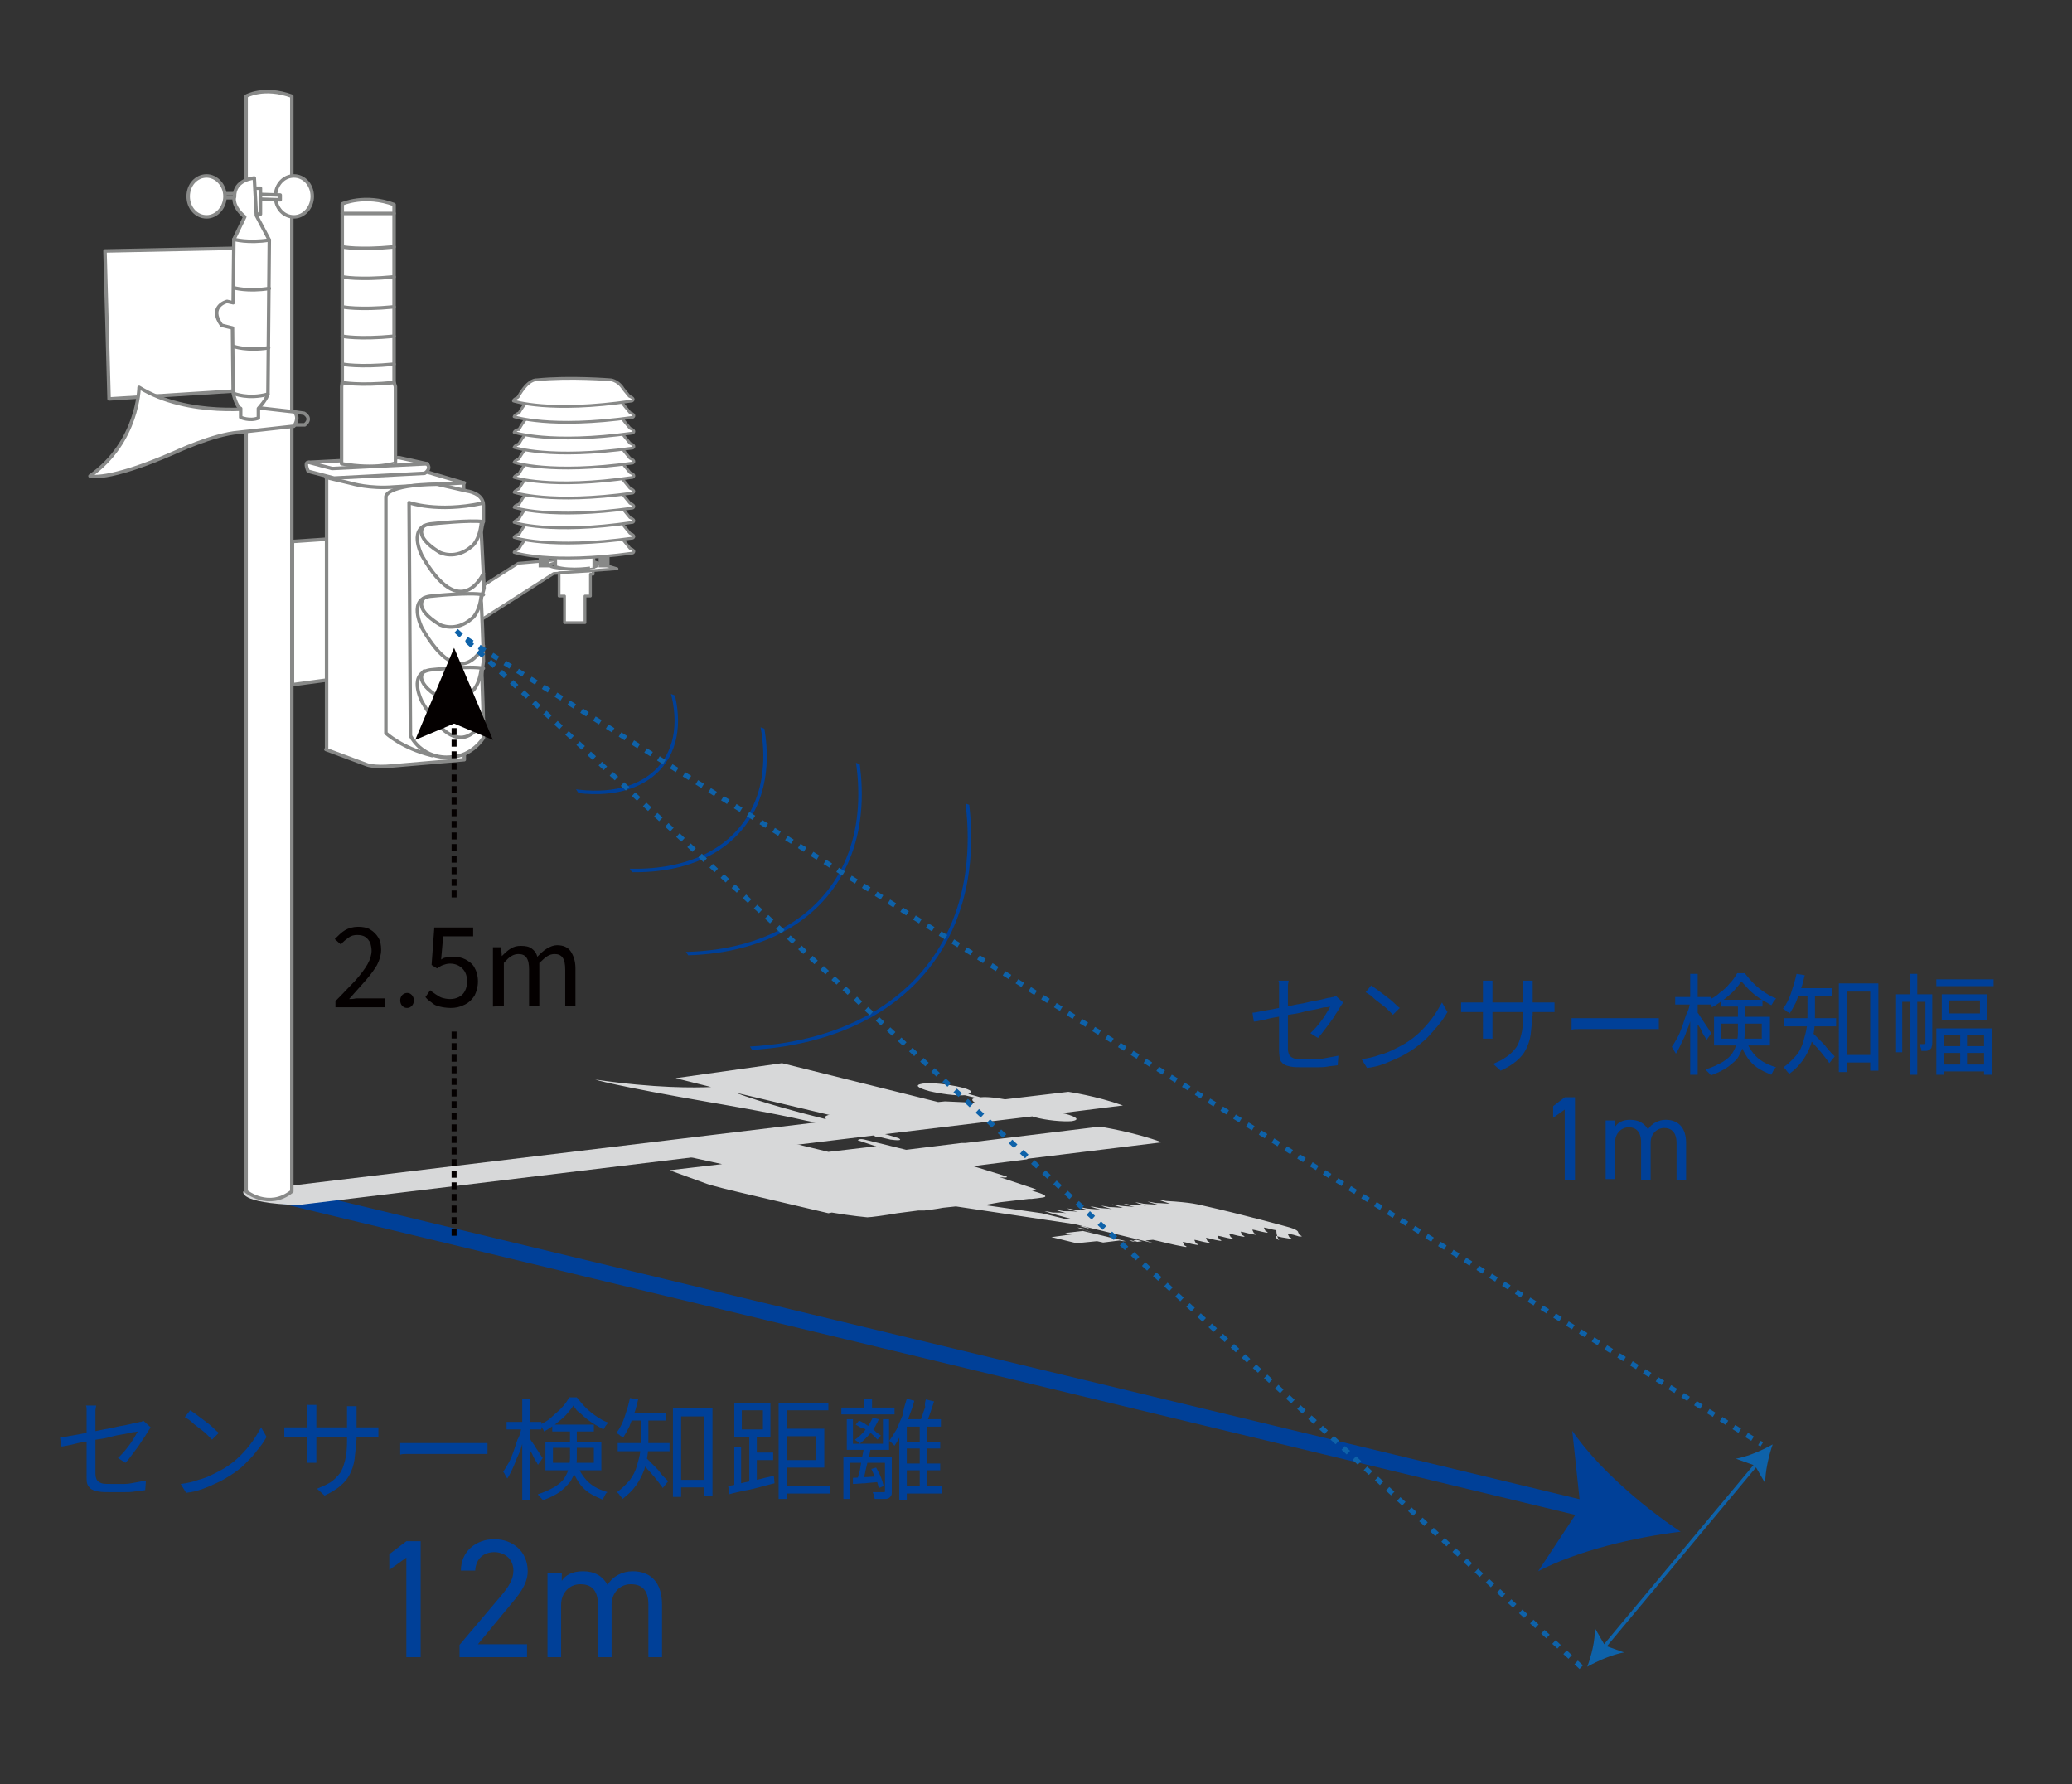 <?xml version="1.0" encoding="utf-8"?>
<!-- Generator: Adobe Illustrator 28.0.0, SVG Export Plug-In . SVG Version: 6.00 Build 0)  -->
<svg version="1.1" id="_レイヤー_2" xmlns="http://www.w3.org/2000/svg" xmlns:xlink="http://www.w3.org/1999/xlink" x="0px"
	 y="0px" viewBox="0 0 303.9 261.6" style="enable-background:new 0 0 303.9 261.6;" xml:space="preserve">
<rect x="0" y="0" width="303.9" height="261.6" fill="#333333" stroke="none"/>
<style type="text/css">
	
		.st0{clip-path:url(#SVGID_00000045584880791047057910000012130998072749556615_);fill:none;stroke:#004098;stroke-width:0.51;stroke-miterlimit:10;}
	.st1{fill:none;stroke:#004098;stroke-width:2.382;stroke-miterlimit:10;}
	.st2{fill:#004098;}
	.st3{clip-path:url(#SVGID_00000025405113586499581300000008751596438479712158_);}
	.st4{clip-path:url(#SVGID_00000165192138040947130900000000324596328906270854_);fill:#D7D8D9;}
	.st5{fill:#FFFFFF;}
	.st6{fill:none;stroke:#888988;stroke-width:0.408;stroke-linecap:round;stroke-linejoin:round;stroke-miterlimit:10;}
	.st7{fill:#888988;}
	.st8{fill:none;stroke:#888988;stroke-width:0.51;stroke-linecap:round;stroke-linejoin:round;stroke-miterlimit:10;}
	.st9{fill:none;stroke:#040000;stroke-width:0.735;stroke-miterlimit:10;stroke-dasharray:1.02,0.681;}
	.st10{fill:#040000;}
	.st11{fill:none;stroke:#0E62A9;stroke-width:0.735;stroke-miterlimit:10;stroke-dasharray:1.02,1.191;}
	.st12{fill:none;stroke:#0E62A9;stroke-width:0.51;stroke-miterlimit:10;}
	.st13{fill:#0E62A9;}
</style>
<g>
	<defs>
		<polygon id="SVGID_1_" points="78.1,106.3 118.4,165.9 157.7,123.8 84.8,96.7 		"/>
	</defs>
	<clipPath id="SVGID_00000089556857076979716850000002951028003488078270_">
		<use xlink:href="#SVGID_1_"  style="overflow:visible;"/>
	</clipPath>
	
		<path style="clip-path:url(#SVGID_00000089556857076979716850000002951028003488078270_);fill:none;stroke:#004098;stroke-width:0.51;stroke-miterlimit:10;" d="
		M98.5,101.1c3,10.4-4,17-15.8,14.6c-11.8-2.3-23.8-12.7-26.8-23.1c-3-10.4,4-17,15.8-14.6C83.5,80.4,95.5,90.7,98.5,101.1z"/>
	
		<path style="clip-path:url(#SVGID_00000089556857076979716850000002951028003488078270_);fill:none;stroke:#004098;stroke-width:0.51;stroke-miterlimit:10;" d="
		M111.1,103.6c4.8,16.6-6.4,27-25.2,23.3c-18.7-3.7-37.9-20.2-42.7-36.8c-4.8-16.6,6.4-27,25.2-23.3C87.2,70.6,106.3,87,111.1,103.6
		z"/>
	
		<path style="clip-path:url(#SVGID_00000089556857076979716850000002951028003488078270_);fill:none;stroke:#004098;stroke-width:0.51;stroke-miterlimit:10;" d="
		M124.6,106.3c6.7,23.1-9,37.7-35.1,32.5c-26.2-5.2-52.8-28.2-59.6-51.3C23.1,64.3,38.8,49.8,65,55
		C91.1,60.2,117.8,83.1,124.6,106.3z"/>
	
		<path style="clip-path:url(#SVGID_00000089556857076979716850000002951028003488078270_);fill:none;stroke:#004098;stroke-width:0.51;stroke-miterlimit:10;" d="
		M140.1,109.3c9,30.7-11.9,50-46.7,43.1c-34.7-6.9-70.2-37.4-79.1-68.1c-9-30.7,11.9-50,46.7-43.1C95.7,48.1,131.1,78.6,140.1,109.3
		z"/>
</g>
<line class="st1" x1="36.1" y1="174" x2="233.5" y2="221.5"/>
<path class="st2" d="M246.5,224.6c-6.7,0.8-15.2,2.8-20.9,5.8l6.2-9.4l-1.2-11.2C234.3,215.2,240.9,220.9,246.5,224.6"/>
<g>
	<g>
		<defs>
			<rect id="SVGID_00000072253524456008759080000006558103198198080389_" x="35.7" y="155.9" width="155.2" height="27.6"/>
		</defs>
		<clipPath id="SVGID_00000037665552385842335280000017221776219402967437_">
			<use xlink:href="#SVGID_00000072253524456008759080000006558103198198080389_"  style="overflow:visible;"/>
		</clipPath>
		<g style="clip-path:url(#SVGID_00000037665552385842335280000017221776219402967437_);">
			<defs>
				<rect id="SVGID_00000095312860173588630380000011229597808448302740_" x="35.7" y="155.9" width="155.2" height="27.6"/>
			</defs>
			<clipPath id="SVGID_00000080916504807794475260000017047047283432745634_">
				<use xlink:href="#SVGID_00000095312860173588630380000011229597808448302740_"  style="overflow:visible;"/>
			</clipPath>
			<path style="clip-path:url(#SVGID_00000080916504807794475260000017047047283432745634_);fill:#D7D8D9;" d="M187.3,181.7
				l-0.2-0.4c0,0,0,0,0-0.1c0.6,0.2,1.2,0.3,1.9,0.4c0,0,0.9,0.2,0.1-0.2l-0.2-0.4c0,0,0,0,0-0.1c0.6,0.1,1,0.2,1.6,0.4
				c0,0,0.9,0.1,0.1-0.2l-0.2-0.4c0,0,0.1-0.3-1.2-0.7c0,0-6.8-1.9-13.1-3.3c0,0-1.3-0.4-5.1-0.6c0,0-0.9-0.2-1.2-0.2
				c0,0,0.6,0.2,1.8,0.6c-0.6,0-1.3-0.1-2.1-0.1c0,0-0.9-0.2-1.2-0.2c0,0,0.6,0.2,1.7,0.5c-0.6-0.1-1.4-0.1-2.3-0.2
				c0,0-0.9-0.2-1.2-0.2c0,0,0.5,0.2,1.6,0.5c-0.6-0.1-1.3-0.1-2.1-0.1c0,0-0.9-0.2-1.2-0.2c0,0,0.5,0.2,1.6,0.5
				c-0.6-0.1-1.3-0.1-2.1-0.2c0,0-0.9-0.2-1.2-0.2c0,0,0.5,0.2,1.6,0.5c-0.6,0-1.2-0.1-2-0.1c0,0-0.9-0.2-1.2-0.2
				c0,0,0.5,0.2,1.6,0.5c-0.6-0.1-1.2-0.1-2-0.2c0,0-0.9-0.2-1.2-0.2c0,0,0.5,0.2,1.6,0.5c-0.6-0.1-1.3-0.1-2.1-0.2
				c0,0-0.9-0.2-1.2-0.2c0,0,0.5,0.2,1.6,0.5c-0.6-0.1-1.3-0.1-2.1-0.1c0,0-0.9-0.2-1.2-0.2c0,0,0.5,0.2,1.6,0.5
				c-0.6-0.1-1.3-0.1-2.1-0.1c0,0-0.9-0.2-1.2-0.2c0,0,0.5,0.2,1.6,0.5c-0.6-0.1-1.3-0.1-2-0.1c0,0-0.9-0.2-1.2-0.2
				c0,0,1.1,0.4,3.8,1.1l-0.5,0.1l-3.7-0.9l-8.4-1.2l2.2-0.4l4.3-0.5c0.2,0,0.4,0,0.4,0l1.6-0.2c1.4-0.2-1.2-0.9-1.2-0.9l-0.5-0.2
				l0.8-0.1l-5.4-1.8c1.5,0.2,1-0.1,1-0.1l-4.2-1.3l-0.7-0.2l7.9-1l0.2-0.1l19.6-2.4c-4-1.5-9.1-2.3-9.1-2.3l-19.7,2.4l-0.6,0
				l-8.1,1l-6.1-1.5c-0.8-0.2-1,0.1-1,0.1l3.3,1.1l-0.8-0.2l-6.8,0.8l-6.2-1.5l-15.8,1.9l6.4,1.4l-7.7,0.9l5.5,2
				c0,0,0.8,0.3,4.6,1.2l13.2,3.1l0.5-0.1c2.9,0.5,5.2,0.7,5.2,0.7c0.5,0,2.7-0.3,4.4-0.6l3.1-0.4c0.5,0,0.9,0,0.9,0
				c0.7-0.1,1.7-0.2,2.7-0.4l1.9-0.2l17.4,2.6l11.6,2.8l-1.2-0.4l1.1-0.1c1.4,0.3,2.8,0.7,4.5,1c0,0,0.9,0.2,0.1-0.2l-0.2-0.4
				c0,0,0,0,0-0.1c0.6,0.1,1.1,0.3,1.8,0.4c0,0,0.9,0.2,0.1-0.2l-0.2-0.4c0,0,0,0,0-0.1c0.6,0.1,1.2,0.3,1.8,0.4
				c0,0,0.9,0.2,0.1-0.2l-0.2-0.4c0,0,0,0,0-0.1c0.6,0.1,1.1,0.3,1.8,0.4c0,0,0.9,0.2,0.1-0.2l-0.2-0.4c0,0,0,0,0-0.1
				c0.6,0.1,1.2,0.3,1.8,0.4c0,0,0.9,0.2,0.1-0.2l-0.2-0.4c0,0,0,0,0-0.1c0.6,0.1,1.1,0.3,1.8,0.4c0,0,0.9,0.2,0.1-0.2l-0.2-0.4
				c0,0,0,0,0-0.1c0.6,0.1,1.1,0.3,1.8,0.4c0,0,0.9,0.2,0.1-0.2l-0.2-0.4c0,0,0,0,0-0.1c0.6,0.1,1.2,0.3,1.8,0.4
				c0,0,0.9,0.2,0.1-0.2l-0.2-0.4c0,0,0,0,0-0.1c0.6,0.1,1.1,0.3,1.8,0.4C187.2,181.9,188.1,182,187.3,181.7 M158.8,179.8
				c0.3,0.1,0.7,0.2,1,0.3l-0.3,0l-1.1-0.3L158.8,179.8z M158.1,180c0.1,0,0.5,0.1,1.2,0.2l-0.4,0.1c0.4,0.1,1,0.3,1.5,0.5
				C158.9,180.3,157.9,180,158.1,180 M165.6,181.9l0.4,0c0.3,0.1,0.5,0.2,0.4,0.2C166.3,182.1,166,182,165.6,181.9 M166.8,182.1
				l-0.6-0.2l0.5-0.1c0.3,0.1,0.5,0.1,0.8,0.2L166.8,182.1z"/>
			<polygon style="clip-path:url(#SVGID_00000080916504807794475260000017047047283432745634_);fill:#D7D8D9;" points="156.2,180.8 
				157.2,181 154.2,181.4 157.9,182.3 160.9,182 161.8,182.2 164.2,181.9 164.7,182 165.1,182 158.8,180.5 			"/>
			<path style="clip-path:url(#SVGID_00000080916504807794475260000017047047283432745634_);fill:#D7D8D9;" d="M128.5,166.7
				c0,0,0.2,0,0.4,0l1.7,0.4c2.2,0.3,1.2-0.2,1.2-0.2l-1.6-0.5l-0.4-0.1l21.6-2.6c0.1,0,0.1,0.1,0.3,0.1c1.8,0.5,4.2,0.7,5.5,0.6
				c1.2-0.2,0.8-0.6-1-1.1c-0.1,0-0.2,0-0.3-0.1l8.8-1.1c-3.9-1.4-8-2-8-2l-9.3,1.1c-1.1-0.2-2.5-0.4-3.6-0.3l-1.8-0.5
				c0.9-0.2,0.5-0.6-1.2-1c-1.8-0.4-4.2-0.7-5.5-0.5c-1.2,0.2-0.8,0.6,1,1.1c1.7,0.4,3.9,0.7,5.2,0.6l1.7,0.4
				c-0.2,0-1.1,0.1-0.2,0.7l-4.4-0.2l-1,0.1l-22.9-5.7l-15.6,2.2l5.2,1.3c-2.4,0.1-8.1,0.2-17-1.1c0,0,2.2,0.8,17.2,3.4
				c0,0,8.9,1.5,13.6,2.6l1.5,0.3l-83.9,10.1c0,0-0.9,1.7,8,2l84.4-10.2L128.5,166.7z M107.8,160.2l13.9,3.3l-0.2,0
				c0,0-1,0.3-0.3,0.6l-0.1,0C117.5,163.2,111.8,161.7,107.8,160.2"/>
		</g>
	</g>
</g>
<g>
	<path class="st5" d="M85.2,81.8l-9.2,0.8l-8,5.1l0.2,4.7l13-8.3l9.3-0.7L85.2,81.8z M84.1,83.4c-1.9,0-3.5-0.2-3.5-0.5
		c0-0.3,1.5-0.5,3.5-0.5c1.9,0,3.5,0.2,3.5,0.5C87.6,83.2,86,83.4,84.1,83.4"/>
	<path class="st6" d="M85.2,81.8l-9.2,0.8l-8,5.1l0.2,4.7l13-8.3l9.3-0.7L85.2,81.8z M84.1,83.4c-1.9,0-3.5-0.2-3.5-0.5
		c0-0.3,1.5-0.5,3.5-0.5c1.9,0,3.5,0.2,3.5,0.5C87.6,83.2,86,83.4,84.1,83.4z"/>
	<path class="st5" d="M81.5,83.1v-1.9h5.6v2C87.1,83.2,83.8,83.8,81.5,83.1"/>
	<path class="st6" d="M81.5,83.1v-1.9h5.6v2C87.1,83.2,83.8,83.8,81.5,83.1z"/>
	<rect x="79" y="81.1" class="st7" width="1.6" height="2.1"/>
	<rect x="87.8" y="81.1" class="st7" width="1.6" height="2.1"/>
	<path class="st5" d="M75.4,81c0,0,5.3,1.8,17.4,0.1c0,0,0.6-0.3-0.4-0.7l-0.9-1.1c0,0-0.6-1.1-1.8-1.3c0,0-6-0.5-10.9,0
		c0,0-1.2-0.2-2.7,2.5C76.1,80.5,75.5,80.7,75.4,81"/>
	<path class="st6" d="M75.4,81c0,0,5.3,1.8,17.4,0.1c0,0,0.6-0.3-0.4-0.7l-0.9-1.1c0,0-0.6-1.1-1.8-1.3c0,0-6-0.5-10.9,0
		c0,0-1.2-0.2-2.7,2.5C76.1,80.5,75.5,80.7,75.4,81z"/>
	<path class="st5" d="M75.4,78.8c0,0,5.3,1.8,17.4,0.1c0,0,0.6-0.3-0.4-0.7l-0.9-1.1c0,0-0.6-1.1-1.8-1.3c0,0-6-0.5-10.9,0
		c0,0-1.2-0.2-2.7,2.6C76.1,78.3,75.5,78.5,75.4,78.8"/>
	<path class="st6" d="M75.4,78.8c0,0,5.3,1.8,17.4,0.1c0,0,0.6-0.3-0.4-0.7l-0.9-1.1c0,0-0.6-1.1-1.8-1.3c0,0-6-0.5-10.9,0
		c0,0-1.2-0.2-2.7,2.6C76.1,78.3,75.5,78.5,75.4,78.8z"/>
	<path class="st5" d="M75.4,76.6c0,0,5.3,1.8,17.4,0c0,0,0.6-0.3-0.4-0.7l-0.9-1.1c0,0-0.6-1.1-1.8-1.3c0,0-6-0.5-10.9,0
		c0,0-1.2-0.2-2.7,2.6C76.1,76.1,75.5,76.3,75.4,76.6"/>
	<path class="st6" d="M75.4,76.6c0,0,5.3,1.8,17.4,0c0,0,0.6-0.3-0.4-0.7l-0.9-1.1c0,0-0.6-1.1-1.8-1.3c0,0-6-0.5-10.9,0
		c0,0-1.2-0.2-2.7,2.6C76.1,76.1,75.5,76.3,75.4,76.6z"/>
	<path class="st5" d="M75.4,74.4c0,0,5.3,1.8,17.4,0.1c0,0,0.6-0.3-0.4-0.7l-0.9-1.1c0,0-0.6-1.1-1.8-1.3c0,0-6-0.5-10.9,0
		c0,0-1.2-0.2-2.7,2.6C76.1,73.9,75.5,74.1,75.4,74.4"/>
	<path class="st6" d="M75.4,74.4c0,0,5.3,1.8,17.4,0.1c0,0,0.6-0.3-0.4-0.7l-0.9-1.1c0,0-0.6-1.1-1.8-1.3c0,0-6-0.5-10.9,0
		c0,0-1.2-0.2-2.7,2.6C76.1,73.9,75.5,74.1,75.4,74.4z"/>
	<path class="st5" d="M75.4,72.2c0,0,5.3,1.8,17.4,0.1c0,0,0.6-0.3-0.4-0.7l-0.9-1.1c0,0-0.6-1.1-1.8-1.3c0,0-6-0.5-10.9,0
		c0,0-1.2-0.2-2.7,2.5C76.1,71.7,75.5,71.9,75.4,72.2"/>
	<path class="st6" d="M75.4,72.2c0,0,5.3,1.8,17.4,0.1c0,0,0.6-0.3-0.4-0.7l-0.9-1.1c0,0-0.6-1.1-1.8-1.3c0,0-6-0.5-10.9,0
		c0,0-1.2-0.2-2.7,2.5C76.1,71.7,75.5,71.9,75.4,72.2z"/>
	<path class="st5" d="M75.4,70c0,0,5.3,1.8,17.4,0c0,0,0.6-0.3-0.4-0.7l-0.9-1.1c0,0-0.6-1.1-1.8-1.3c0,0-6-0.5-10.9,0
		c0,0-1.2-0.2-2.7,2.6C76.1,69.5,75.5,69.7,75.4,70"/>
	<path class="st6" d="M75.4,70c0,0,5.3,1.8,17.4,0c0,0,0.6-0.3-0.4-0.7l-0.9-1.1c0,0-0.6-1.1-1.8-1.3c0,0-6-0.5-10.9,0
		c0,0-1.2-0.2-2.7,2.6C76.1,69.5,75.5,69.7,75.4,70z"/>
	<path class="st5" d="M75.4,67.8c0,0,5.3,1.8,17.4,0.1c0,0,0.6-0.3-0.4-0.7l-0.9-1.1c0,0-0.6-1.2-1.8-1.3c0,0-6-0.5-10.9,0
		c0,0-1.2-0.2-2.7,2.5C76.1,67.3,75.5,67.5,75.4,67.8"/>
	<path class="st6" d="M75.4,67.8c0,0,5.3,1.8,17.4,0.1c0,0,0.6-0.3-0.4-0.7l-0.9-1.1c0,0-0.6-1.2-1.8-1.3c0,0-6-0.5-10.9,0
		c0,0-1.2-0.2-2.7,2.5C76.1,67.3,75.5,67.5,75.4,67.8z"/>
	<path class="st5" d="M75.4,65.6c0,0,5.3,1.8,17.4,0.1c0,0,0.6-0.3-0.4-0.7l-0.9-1.1c0,0-0.6-1.1-1.8-1.3c0,0-6-0.5-10.9,0
		c0,0-1.2-0.2-2.7,2.5C76.1,65.1,75.5,65.3,75.4,65.6"/>
	<path class="st6" d="M75.4,65.6c0,0,5.3,1.8,17.4,0.1c0,0,0.6-0.3-0.4-0.7l-0.9-1.1c0,0-0.6-1.1-1.8-1.3c0,0-6-0.5-10.9,0
		c0,0-1.2-0.2-2.7,2.5C76.1,65.1,75.5,65.3,75.4,65.6z"/>
	<path class="st5" d="M75.4,63.4c0,0,5.3,1.8,17.4,0.1c0,0,0.6-0.3-0.4-0.7l-0.9-1.1c0,0-0.6-1.1-1.8-1.3c0,0-6-0.5-10.9,0
		c0,0-1.2-0.2-2.7,2.6C76.1,62.9,75.5,63.1,75.4,63.4"/>
	<path class="st6" d="M75.4,63.4c0,0,5.3,1.8,17.4,0.1c0,0,0.6-0.3-0.4-0.7l-0.9-1.1c0,0-0.6-1.1-1.8-1.3c0,0-6-0.5-10.9,0
		c0,0-1.2-0.2-2.7,2.6C76.1,62.9,75.5,63.1,75.4,63.4z"/>
	<path class="st5" d="M75.4,61.1c0,0,5.3,1.8,17.4,0.1c0,0,0.6-0.3-0.4-0.7l-0.9-1.1c0,0-0.6-1.1-1.8-1.3c0,0-6-0.5-10.9,0
		c0,0-1.2-0.2-2.7,2.5C76.1,60.5,75.5,60.8,75.4,61.1"/>
	<path class="st6" d="M75.4,61.1c0,0,5.3,1.8,17.4,0.1c0,0,0.6-0.3-0.4-0.7l-0.9-1.1c0,0-0.6-1.1-1.8-1.3c0,0-6-0.5-10.9,0
		c0,0-1.2-0.2-2.7,2.5C76.1,60.5,75.5,60.8,75.4,61.1z"/>
	<path class="st5" d="M75.3,58.8c0,0,5.3,1.8,17.4,0c0,0,0.6-0.3-0.4-0.7l-0.9-1.1c0,0-0.6-1.1-1.8-1.3c0,0-6-0.5-10.9,0
		c0,0-1.2-0.2-2.7,2.5C76,58.3,75.3,58.5,75.3,58.8"/>
	<path class="st6" d="M75.3,58.8c0,0,5.3,1.8,17.4,0c0,0,0.6-0.3-0.4-0.7l-0.9-1.1c0,0-0.6-1.1-1.8-1.3c0,0-6-0.5-10.9,0
		c0,0-1.2-0.2-2.7,2.5C76,58.3,75.3,58.5,75.3,58.8z"/>
	<polygon class="st5" points="82.8,91.3 85.8,91.3 85.8,87.4 86.6,87.4 86.6,84.2 87,84.2 87,83.7 82,84 82,87.4 82.8,87.4 	"/>
	<polygon class="st6" points="82.8,91.3 85.8,91.3 85.8,87.4 86.6,87.4 86.6,84.2 87,84.2 87,83.7 82,84 82,87.4 82.8,87.4 	"/>
	<path class="st5" d="M42.8,14.1v160.6c-3.4,2.7-6.7,0-6.7,0V14.1C36.1,14.1,38.7,12.6,42.8,14.1"/>
	<path class="st8" d="M42.8,14.1v160.6c-3.4,2.7-6.7,0-6.7,0V14.1C36.1,14.1,38.7,12.6,42.8,14.1z"/>
	<polygon class="st5" points="48.8,79 42.9,79.4 42.9,100.4 48.8,99.6 	"/>
	<polygon class="st8" points="48.8,79 42.9,79.4 42.9,100.4 48.8,99.6 	"/>
	<path class="st8" d="M43.2,60.4l1.4,0.2c0,0,1.3,0.7,0.1,1.7H43"/>
	<polygon class="st5" points="15.4,36.8 16,58.5 35,57.3 34.8,36.4 	"/>
	<polygon class="st8" points="15.4,36.8 16,58.5 35,57.3 34.8,36.4 	"/>
	<path class="st5" d="M45.8,28.8c0,1.6-1.2,3-2.7,3c-1.5,0-2.7-1.3-2.7-3c0-1.7,1.2-3,2.7-3C44.6,25.8,45.8,27.1,45.8,28.8"/>
	<path class="st8" d="M45.8,28.8c0,1.6-1.2,3-2.7,3c-1.5,0-2.7-1.3-2.7-3c0-1.7,1.2-3,2.7-3C44.6,25.8,45.8,27.1,45.8,28.8z"/>
	<polygon class="st5" points="41.1,29.3 38,29.2 38,28.5 41.1,28.6 	"/>
	<polygon class="st8" points="41.1,29.3 38,29.2 38,28.5 41.1,28.6 	"/>
	<rect x="32.5" y="28.4" class="st8" width="1.9" height="0.6"/>
	<rect x="36.8" y="27.6" class="st5" width="1.4" height="3.8"/>
	<rect x="36.8" y="27.6" class="st8" width="1.4" height="3.8"/>
	<path class="st5" d="M47.8,109.9l5.9,2.2c0,0,1,0.5,4,0.2l10.4-0.9l-0.1-40.6L61.9,69l-14,1V109.9z"/>
	<path class="st8" d="M47.8,109.9l5.9,2.2c0,0,1,0.5,4,0.2l10.4-0.9l-0.1-40.6L61.9,69l-14,1V109.9z"/>
	<path class="st8" d="M47.8,70l3.8,0.9c0,0,2.6,0.8,6.2,0.5l10.3-0.6"/>
	<path class="st5" d="M45.2,69.1c0,0-0.6-1.3,0-1.3l13.3-0.7l4.1,0.9c0,0,0.8,0.6-0.3,1.4l-13.3,0.7L45.2,69.1z"/>
	<path class="st8" d="M45.2,69.1c0,0-0.6-1.3,0-1.3l13.3-0.7l4.1,0.9c0,0,0.8,0.6-0.3,1.4l-13.3,0.7L45.2,69.1z"/>
	<polyline class="st8" points="62.7,68 48.7,68.7 45.3,67.8 	"/>
	<path class="st5" d="M50.1,68V56.7l0.1-0.7V29.9c0,0,3.3-1.5,7.6,0.1v26.1l0.2,0.6v11.2C58,67.9,55.2,68.9,50.1,68"/>
	<path class="st8" d="M50.1,68V56.7l0.1-0.7V29.9c0,0,3.3-1.5,7.6,0.1v26.1l0.2,0.6v11.2C58,67.9,55.2,68.9,50.1,68z"/>
	<path class="st5" d="M70.7,73.8C64.1,75.2,60,73.7,60,73.7l0.2,34.2c2.1,3.7,5.9,3.1,5.9,3.1c3.2-0.1,4.8-2.8,4.8-2.8
		c0.1-0.8-0.2-8.8-0.2-8.8c-0.1-0.6,0.2-2.4,0.2-2.4c0-2.4-0.3-8.6-0.3-8.6c-0.1-0.5,0.1-1.1,0.1-1.1c0.2-0.6,0.3-1.1,0.3-1.1
		l-0.4-7.9c-0.1-0.4,0.3-2,0.3-2v-2.2c0-1.8-2.4-2.1-2.4-2.1l-4.4-1c-7.5,0.1-7.5,1.8-7.5,1.8v34.7c0,0,2.3,2.2,6.8,3.3"/>
	<path class="st8" d="M70.7,73.8C64.1,75.2,60,73.7,60,73.7l0.2,34.2c2.1,3.7,5.9,3.1,5.9,3.1c3.2-0.1,4.8-2.8,4.8-2.8
		c0.1-0.8-0.2-8.8-0.2-8.8c-0.1-0.6,0.2-2.4,0.2-2.4c0-2.4-0.3-8.6-0.3-8.6c-0.1-0.5,0.1-1.1,0.1-1.1c0.2-0.6,0.3-1.1,0.3-1.1
		l-0.4-7.9c-0.1-0.4,0.3-2,0.3-2v-2.2c0-1.8-2.4-2.1-2.4-2.1l-4.4-1c-7.5,0.1-7.5,1.8-7.5,1.8v34.7c0,0,2.3,2.2,6.8,3.3"/>
	<path class="st8" d="M70.9,84.1c0,0-3.3,7.4-9-2.6c0,0-2.3-4.4,1.5-4.7c0,0,5.6-0.6,7.5-0.3"/>
	<path class="st8" d="M62.2,77.1c0,0-1.8,1.4,2.3,3.9c0,0,2.3,1.2,4.7-0.9c0,0,1.1-0.7,1.4-3.4"/>
	<path class="st8" d="M70.9,94.7c0,0-3.3,7.4-9-2.6c0,0-2.3-4.5,1.5-4.7c0,0,5.6-0.6,7.5-0.2"/>
	<path class="st8" d="M62.2,87.7c0,0-1.8,1.4,2.3,3.9c0,0,2.3,1.2,4.7-0.9c0,0,1.1-0.7,1.4-3.4"/>
	<path class="st8" d="M70.9,105.5c0,0-3.3,7.4-9-2.6c0,0-2.3-4.4,1.5-4.7c0,0,5.6-0.6,7.5-0.2"/>
	<path class="st8" d="M62.2,98.4c0,0-1.8,1.4,2.3,3.9c0,0,2.3,1.2,4.7-0.9c0,0,1.1-0.7,1.4-3.4"/>
	<line class="st8" x1="50.2" y1="31.3" x2="57.8" y2="31.3"/>
	<path class="st8" d="M50.2,56.1c0,0,2.4,0.5,7.6,0"/>
	<path class="st8" d="M50.2,53.4c0,0,2.4,0.5,7.6,0"/>
	<path class="st8" d="M50.2,49.3c0,0,2.4,0.5,7.6,0"/>
	<path class="st8" d="M50.2,45c0,0,2.4,0.5,7.6,0"/>
	<path class="st8" d="M50.2,40.6c0,0,2.4,0.5,7.6,0"/>
	<path class="st8" d="M50.2,36.2c0,0,2.4,0.5,7.6,0"/>
	<path class="st5" d="M20.4,56.8c0,0-0.1,8-7.2,13c0,0,2.4,0.9,12.3-3.4c0,0,5.7-2.7,9.5-3l8.1-0.9c0,0,0.9-1.1,0.1-2.1l-5.3-0.6
		C37.9,59.8,27.7,61.3,20.4,56.8"/>
	<path class="st8" d="M20.4,56.8c0,0-0.1,8-7.2,13c0,0,2.4,0.9,12.3-3.4c0,0,5.7-2.7,9.5-3l8.1-0.9c0,0,0.9-1.1,0.1-2.1l-5.3-0.6
		C37.9,59.8,27.7,61.3,20.4,56.8z"/>
	<path class="st5" d="M35.9,31.8l-1.6,3.3l-0.1,9.3l-0.9-0.2c0,0-2.8,0.7-0.8,3.5l1.6,0.4l0.1,9.5c0,0,0.4,2,1.1,2.3v1.3
		c0,0,1.3,0.6,2.6,0.1v-1.4c0,0,1.4-1.5,1.4-2.3l0.2-22.4l-1.9-3.6l-0.3-5.5c0,0-3,0.2-2.9,2.8C34.3,29,34.1,30.3,35.9,31.8"/>
	<path class="st8" d="M35.9,31.8l-1.6,3.3l-0.1,9.3l-0.9-0.2c0,0-2.8,0.7-0.8,3.5l1.6,0.4l0.1,9.5c0,0,0.4,2,1.1,2.3v1.3
		c0,0,1.3,0.6,2.6,0.1v-1.4c0,0,1.4-1.5,1.4-2.3l0.2-22.4l-1.9-3.6l-0.3-5.5c0,0-3,0.2-2.9,2.8C34.3,29,34.1,30.3,35.9,31.8z"/>
	<path class="st5" d="M33,28.8c0,1.6-1.2,3-2.7,3c-1.5,0-2.7-1.3-2.7-3c0-1.7,1.2-3,2.7-3C31.7,25.8,33,27.1,33,28.8"/>
	<path class="st8" d="M33,28.8c0,1.6-1.2,3-2.7,3c-1.5,0-2.7-1.3-2.7-3c0-1.7,1.2-3,2.7-3C31.7,25.8,33,27.1,33,28.8z"/>
	<path class="st8" d="M34.3,35.1c0,0,2.1,0.6,5.2,0.1"/>
	<path class="st8" d="M34.3,42.2c0,0,2,0.6,5.2,0.1"/>
	<path class="st8" d="M34.3,50.8c0,0,1.9,0.7,5.1,0.2"/>
	<path class="st8" d="M34.3,57.7c0,0,2.1,0.9,5,0.1"/>
</g>
<g>
	<g>
		<path class="st2" d="M22.1,209.3c-0.1,0.1-0.1,0.2-0.2,0.3c-0.1,0.1-0.1,0.2-0.2,0.3c-0.2,0.3-0.4,0.7-0.7,1.1s-0.5,0.8-0.8,1.2
			s-0.6,0.8-0.9,1.2s-0.6,0.8-0.9,1.1l-1.1-0.7c0.4-0.4,0.8-0.8,1.2-1.3s0.7-0.9,1-1.4c0.3-0.5,0.5-0.8,0.7-1.2
			c-0.1,0-0.3,0.1-0.7,0.1c-0.4,0.1-0.8,0.2-1.4,0.3c-0.6,0.1-1.2,0.2-1.9,0.4s-1.4,0.3-2.1,0.4c-0.7,0.1-1.4,0.3-2.1,0.4
			s-1.2,0.3-1.8,0.4c-0.5,0.1-0.9,0.2-1.2,0.2l-0.2-1.3c0.3,0,0.7-0.1,1.2-0.2c0.5-0.1,1.1-0.2,1.7-0.3c0.6-0.1,1.3-0.3,2-0.4
			c0.7-0.1,1.4-0.3,2.1-0.4c0.7-0.1,1.3-0.3,1.9-0.4c0.6-0.1,1.1-0.2,1.5-0.3s0.7-0.2,0.9-0.2c0.2,0,0.3-0.1,0.5-0.1
			c0.2,0,0.3-0.1,0.4-0.2L22.1,209.3z M12.7,216.5c0-0.2,0-0.6,0-1s0-1,0-1.5s0-1.2,0-1.8c0-0.6,0-1.2,0-1.8c0-0.6,0-1.1,0-1.6
			s0-0.9,0-1.2c0-0.2,0-0.3,0-0.5c0-0.2,0-0.3,0-0.5c0-0.2,0-0.3-0.1-0.5h1.5c0,0.2-0.1,0.5-0.1,0.7s0,0.5,0,0.7c0,0.3,0,0.6,0,1.1
			s0,1,0,1.5c0,0.6,0,1.1,0,1.7s0,1.1,0,1.7s0,1,0,1.5s0,0.8,0,1.1c0,0.4,0.1,0.7,0.2,0.9c0.1,0.2,0.4,0.4,0.7,0.5s0.8,0.1,1.5,0.1
			c0.6,0,1.2,0,1.8,0c0.6,0,1.1-0.1,1.6-0.2c0.5-0.1,1.1-0.2,1.6-0.3l-0.1,1.4c-0.5,0.1-1,0.1-1.5,0.2c-0.5,0.1-1.1,0.1-1.7,0.1
			c-0.6,0-1.2,0-1.9,0c-0.7,0-1.3,0-1.8-0.1s-0.8-0.2-1.1-0.4c-0.2-0.2-0.4-0.4-0.5-0.7S12.7,216.9,12.7,216.5z"/>
		<path class="st2" d="M26.5,217.6c0.9-0.1,1.8-0.3,2.6-0.6c0.8-0.2,1.5-0.5,2.1-0.8s1.2-0.6,1.7-0.9c0.8-0.5,1.6-1.1,2.3-1.8
			c0.7-0.7,1.3-1.4,1.8-2.1c0.5-0.7,0.9-1.4,1.3-2.1l0.8,1.4c-0.4,0.7-0.8,1.3-1.4,2c-0.5,0.7-1.1,1.3-1.8,2s-1.4,1.2-2.2,1.7
			c-0.5,0.3-1.1,0.7-1.8,1c-0.6,0.3-1.3,0.6-2.1,0.9c-0.8,0.3-1.6,0.5-2.5,0.6L26.5,217.6z M27.9,206.8c0.3,0.2,0.6,0.4,1,0.7
			c0.4,0.3,0.8,0.6,1.2,0.9s0.8,0.6,1.1,0.9c0.3,0.3,0.6,0.6,0.9,0.8l-1,1c-0.2-0.2-0.5-0.5-0.8-0.8c-0.3-0.3-0.7-0.6-1.1-0.9
			s-0.8-0.6-1.1-0.9s-0.7-0.5-1-0.7L27.9,206.8z"/>
		<path class="st2" d="M41.7,209.3c0.1,0,0.2,0,0.3,0c0.2,0,0.4,0,0.6,0c0.2,0,0.5,0,0.7,0H54c0.4,0,0.7,0,0.9,0c0.3,0,0.4,0,0.6,0
			v1.4c-0.1,0-0.3,0-0.5,0c-0.3,0-0.6,0-0.9,0H43.3c-0.2,0-0.5,0-0.7,0c-0.2,0-0.4,0-0.6,0c-0.2,0-0.3,0-0.3,0V209.3z M46.4,206.1
			c0,0.1,0,0.2,0,0.4c0,0.2,0,0.5,0,0.7v5.9c0,0.2,0,0.4,0,0.6c0,0.2,0,0.4,0,0.5c0,0.2,0,0.3,0,0.3H45c0-0.1,0-0.2,0-0.3
			c0-0.1,0-0.3,0-0.5c0-0.2,0-0.4,0-0.6v-5.9c0-0.2,0-0.4,0-0.6c0-0.2,0-0.4,0-0.6H46.4z M52.2,211.2c0,1.1-0.1,2-0.2,2.8
			c-0.1,0.8-0.4,1.6-0.7,2.2c-0.3,0.6-0.8,1.2-1.4,1.7c-0.6,0.5-1.4,1-2.3,1.4l-1.1-1c0.7-0.3,1.4-0.6,1.9-0.9
			c0.5-0.3,1-0.8,1.4-1.3c0.4-0.5,0.6-1.2,0.8-1.9c0.2-0.8,0.3-1.7,0.3-2.8v-3.9c0-0.3,0-0.6,0-0.8s0-0.4,0-0.5h1.4
			c0,0.1,0,0.2,0,0.5s0,0.5,0,0.8V211.2z"/>
		<path class="st2" d="M58.7,211.6c0.2,0,0.4,0,0.6,0c0.2,0,0.5,0,0.8,0c0.3,0,0.6,0,0.9,0c0.2,0,0.4,0,0.8,0s0.8,0,1.3,0
			c0.5,0,1,0,1.5,0c0.5,0,1.1,0,1.6,0c0.5,0,1.1,0,1.5,0s0.9,0,1.3,0s0.6,0,0.8,0c0.4,0,0.8,0,1,0s0.5,0,0.7,0v1.6
			c-0.2,0-0.4,0-0.7,0c-0.3,0-0.7,0-1,0c-0.2,0-0.4,0-0.8,0s-0.8,0-1.3,0c-0.5,0-1,0-1.5,0c-0.5,0-1.1,0-1.6,0c-0.5,0-1.1,0-1.5,0
			c-0.5,0-0.9,0-1.3,0c-0.4,0-0.6,0-0.8,0c-0.4,0-0.9,0-1.3,0c-0.4,0-0.7,0-1,0.1V211.6z"/>
		<path class="st2" d="M76.5,209.2l0.7,0.2c-0.1,0.6-0.3,1.3-0.5,2c-0.2,0.7-0.4,1.4-0.7,2s-0.5,1.3-0.8,1.9
			c-0.3,0.6-0.5,1.1-0.8,1.5c-0.1-0.2-0.2-0.3-0.3-0.5c-0.1-0.2-0.2-0.4-0.3-0.5c0.3-0.4,0.5-0.8,0.8-1.3c0.3-0.5,0.5-1.1,0.7-1.6
			c0.2-0.6,0.4-1.2,0.6-1.8C76.3,210.4,76.4,209.8,76.5,209.2z M74.3,208.5h5.1v1.1h-5.1V208.5z M76.6,205.1h1.1v14.8h-1.1V205.1z
			 M77.6,210.8c0.1,0.1,0.2,0.3,0.4,0.6s0.4,0.5,0.6,0.9c0.2,0.3,0.4,0.6,0.6,0.9c0.2,0.3,0.3,0.5,0.4,0.6l-0.7,1
			c-0.1-0.2-0.2-0.4-0.4-0.7c-0.2-0.3-0.3-0.6-0.5-1c-0.2-0.3-0.4-0.6-0.6-0.9c-0.2-0.3-0.3-0.5-0.4-0.7L77.6,210.8z M83.5,209.5
			h1.1v4.3c0,0.6-0.1,1.1-0.2,1.7c-0.1,0.6-0.4,1.1-0.7,1.7c-0.4,0.5-0.9,1-1.5,1.5c-0.7,0.5-1.5,0.9-2.6,1.3c0-0.1-0.1-0.2-0.2-0.3
			c-0.1-0.1-0.2-0.2-0.3-0.3c-0.1-0.1-0.2-0.2-0.2-0.3c1-0.3,1.8-0.7,2.5-1.1c0.6-0.4,1.1-0.8,1.4-1.3c0.3-0.5,0.5-0.9,0.6-1.4
			c0.1-0.5,0.2-1,0.2-1.5V209.5z M84.1,206.1c-0.3,0.5-0.7,0.9-1.1,1.4c-0.5,0.5-1,0.9-1.5,1.3c-0.6,0.4-1.1,0.8-1.7,1.1
			c-0.1-0.2-0.1-0.3-0.3-0.5c-0.1-0.2-0.2-0.4-0.3-0.5c0.6-0.3,1.2-0.6,1.7-1.1s1.1-0.9,1.5-1.4c0.5-0.5,0.8-1,1.1-1.5h1.1
			c0.4,0.5,0.8,1,1.3,1.5c0.5,0.5,1,0.9,1.6,1.3c0.6,0.4,1.1,0.7,1.7,0.9c-0.1,0.1-0.2,0.3-0.4,0.5c-0.1,0.2-0.2,0.4-0.3,0.5
			c-0.5-0.3-1.1-0.6-1.7-1c-0.6-0.4-1.1-0.8-1.6-1.3C84.8,207.1,84.4,206.6,84.1,206.1z M80,211.4h8.2v4.2H80V211.4z M81,208.9h6.1
			v1H81V208.9z M81.1,212.3v2.2h6v-2.2H81.1z M84.7,214.9c0.3,0.8,0.7,1.4,1.1,1.9c0.4,0.5,0.9,0.9,1.4,1.2c0.5,0.3,1.2,0.6,1.9,0.8
			c-0.2,0.1-0.3,0.3-0.4,0.5s-0.2,0.4-0.3,0.6c-0.7-0.3-1.4-0.6-2-1c-0.6-0.4-1.1-0.9-1.5-1.5c-0.4-0.6-0.8-1.4-1.2-2.3L84.7,214.9z
			"/>
		<path class="st2" d="M92.4,205l1.2,0.2c-0.2,0.7-0.3,1.4-0.6,2.1c-0.2,0.7-0.5,1.3-0.7,1.9c-0.3,0.6-0.6,1.1-0.9,1.6
			c-0.1-0.1-0.2-0.2-0.3-0.2s-0.2-0.2-0.4-0.3s-0.2-0.2-0.3-0.2c0.5-0.6,0.9-1.4,1.2-2.3S92.2,206,92.4,205z M93.9,207.8h1.2v3.2
			c0,0.7,0,1.4-0.1,2.2c-0.1,0.8-0.3,1.6-0.5,2.3c-0.3,0.8-0.7,1.6-1.2,2.3c-0.5,0.7-1.2,1.4-2,2c0-0.1-0.1-0.2-0.2-0.3
			c-0.1-0.1-0.2-0.2-0.3-0.4c-0.1-0.1-0.2-0.2-0.3-0.3c0.8-0.6,1.4-1.2,1.9-1.8c0.5-0.7,0.8-1.3,1-2c0.2-0.7,0.4-1.4,0.5-2.1
			c0.1-0.7,0.1-1.4,0.1-2V207.8z M90.6,211.6h7.6v1.2h-7.6V211.6z M92.3,207.2h5.4v1.1h-5.4V207.2z M94.7,213.7
			c0.1,0.1,0.3,0.3,0.5,0.5c0.2,0.2,0.5,0.5,0.8,0.8c0.3,0.3,0.6,0.6,0.8,0.9s0.5,0.6,0.7,0.8c0.2,0.2,0.4,0.4,0.5,0.5l-0.8,1
			c-0.1-0.2-0.3-0.4-0.5-0.7c-0.2-0.3-0.5-0.6-0.7-0.9c-0.3-0.3-0.5-0.6-0.8-0.9c-0.3-0.3-0.5-0.6-0.7-0.8c-0.2-0.3-0.4-0.5-0.6-0.6
			L94.7,213.7z M98.7,206.5h5.8v12.8h-1.2v-11.6h-3.4v11.8h-1.2V206.5z M99.2,217h4.8v1.1h-4.8V217z"/>
		<path class="st2" d="M106.8,217.9c0.6-0.1,1.2-0.2,1.9-0.4s1.5-0.3,2.3-0.5s1.6-0.4,2.5-0.6l0.1,1.1c-0.8,0.2-1.6,0.4-2.3,0.6
			c-0.8,0.2-1.5,0.4-2.3,0.5c-0.7,0.2-1.4,0.3-2,0.5L106.8,217.9z M107.7,205.7h5.3v5h-5.3V205.7z M107.7,212.2h1v5.8h-1V212.2z
			 M108.8,206.8v2.8h3.1v-2.8H108.8z M109.9,210.2h1.1v7.4h-1.1V210.2z M110.5,213h2.9v1.1h-2.9V213z M114.2,205.7h7.3v1.1h-6.1v13
			h-1.2V205.7z M114.7,217.9h7v1.1h-7V217.9z M114.8,209.5h6.1v5.7h-6.1v-1.1h4.9v-3.5h-4.9V209.5z"/>
		<path class="st2" d="M123.4,206.4h7.8v1h-7.8V206.4z M123.7,213.6h6.5v0.9h-5.5v5.3h-1V213.6z M124.2,208.1h0.9v3.6h4.4v-3.6h0.9
			v4.5h-6.2V208.1z M125.1,216.7c0.5,0,1.1-0.1,1.7-0.1c0.7,0,1.3-0.1,2.1-0.1v0.8c-0.7,0.1-1.3,0.1-2,0.2c-0.6,0-1.2,0.1-1.8,0.1
			L125.1,216.7z M128,207.9l0.9,0.2c-0.3,0.7-0.7,1.4-1.2,2s-1,1.1-1.6,1.6c-0.1-0.1-0.2-0.2-0.3-0.3c-0.2-0.1-0.3-0.2-0.4-0.3
			c0.6-0.4,1.1-0.9,1.5-1.4S127.7,208.5,128,207.9z M125.5,208.9l0.5-0.6c0.4,0.2,0.8,0.4,1.2,0.7c0.4,0.3,0.8,0.5,1.1,0.8
			s0.6,0.5,0.9,0.7l-0.5,0.6c-0.2-0.2-0.5-0.5-0.8-0.8s-0.7-0.5-1.1-0.8C126.2,209.4,125.9,209.1,125.5,208.9z M126.7,212.2l1,0.2
			c-0.1,0.5-0.2,1.1-0.4,1.7c-0.1,0.6-0.3,1.2-0.4,1.8c-0.1,0.6-0.3,1-0.4,1.5l-0.8-0.2c0.1-0.4,0.2-0.9,0.4-1.5
			c0.1-0.6,0.2-1.2,0.3-1.8S126.7,212.6,126.7,212.2z M126.7,205.1h1.2v1.9h-1.2V205.1z M127.8,215.4l0.7-0.2
			c0.2,0.4,0.5,0.9,0.7,1.4c0.2,0.5,0.3,0.9,0.4,1.3l-0.7,0.3c-0.1-0.4-0.2-0.8-0.4-1.3C128.2,216.3,128,215.9,127.8,215.4z
			 M129.8,213.6h1v5.1c0,0.3,0,0.5-0.1,0.6c-0.1,0.2-0.2,0.3-0.4,0.4c-0.2,0.1-0.4,0.1-0.8,0.1s-0.7,0-1.2,0c0-0.1-0.1-0.3-0.1-0.5
			c-0.1-0.2-0.1-0.3-0.2-0.5c0.4,0,0.7,0,1,0c0.3,0,0.5,0,0.6,0c0.1,0,0.2,0,0.2-0.1s0-0.1,0-0.2V213.6z M133,205.1l1.1,0.3
			c-0.2,0.8-0.5,1.6-0.8,2.4c-0.3,0.8-0.6,1.6-1,2.3c-0.4,0.7-0.7,1.3-1.1,1.9c-0.1-0.1-0.1-0.1-0.2-0.2s-0.2-0.2-0.3-0.3
			c-0.1-0.1-0.2-0.2-0.3-0.2c0.4-0.5,0.7-1.1,1.1-1.7c0.3-0.7,0.6-1.4,0.9-2.1C132.5,206.6,132.8,205.8,133,205.1z M133,208.1h5v1.1
			h-5v10.7h-1.1v-10.7l0.9-1H133z M132.4,211.4h5.5v1h-5.5V211.4z M132.4,214.6h5.5v1h-5.5V214.6z M132.4,217.9h5.8v1.1h-5.8V217.9z
			 M135.8,205.2l1.2,0.3c-0.2,0.6-0.4,1.2-0.6,1.8c-0.2,0.6-0.4,1.1-0.6,1.5l-0.9-0.3c0.1-0.3,0.3-0.6,0.4-1
			c0.1-0.4,0.3-0.8,0.4-1.2C135.6,205.9,135.7,205.5,135.8,205.2z M134.9,208.6h1v9.9h-1V208.6z"/>
	</g>
	<g>
		<path class="st2" d="M61.7,243h-2.1v-14.6l-2.5,1.8v-2.3l2.5-1.9h2.1V243z"/>
		<path class="st2" d="M77.4,243h-10v-1.8l6-7.1c1.2-1.4,1.9-2.5,1.9-3.8c0-1.8-1.4-2.7-2.8-2.7c-1.5,0-2.7,0.9-2.8,2.7h-2.1
			c0-2.8,2.2-4.6,4.9-4.6c2.7,0,4.9,1.8,4.9,4.7c0,2-1.5,3.7-2.6,5l-4.7,5.7h7.2V243z"/>
		<path class="st2" d="M80.4,230.6h2v1.2c0.5-0.8,1.5-1.4,3.1-1.4c1.7,0,2.9,0.7,3.6,2c0.8-1.3,2.2-2,3.7-2c2.6,0,4.3,1.6,4.3,4.9
			v7.7h-2v-7.7c0-2.3-1.1-3-2.6-3c-1.6,0-2.8,1.3-2.8,3v7.7h-2v-7.7c0-2.3-1.1-3-2.6-3c-1.6,0-2.8,1.3-2.8,3v7.7h-2V230.6z"/>
	</g>
</g>
<line class="st9" x1="66.6" y1="131.6" x2="66.6" y2="104.2"/>
<polygon class="st10" points="72.3,108.5 66.6,106.1 60.9,108.5 66.6,95 "/>
<line class="st9" x1="66.6" y1="181.2" x2="66.6" y2="150.7"/>
<g>
	<g>
		<path class="st2" d="M197,147c-0.1,0.1-0.1,0.2-0.2,0.3c-0.1,0.1-0.1,0.2-0.2,0.3c-0.2,0.3-0.4,0.7-0.7,1.1
			c-0.2,0.4-0.5,0.8-0.8,1.2c-0.3,0.4-0.6,0.8-0.9,1.2s-0.6,0.8-0.9,1.1l-1.1-0.7c0.4-0.4,0.8-0.8,1.2-1.3c0.4-0.5,0.7-0.9,1-1.4
			c0.3-0.5,0.5-0.8,0.7-1.2c-0.1,0-0.3,0.1-0.7,0.1s-0.8,0.2-1.4,0.3c-0.6,0.1-1.2,0.2-1.9,0.4s-1.4,0.3-2.1,0.4
			c-0.7,0.1-1.4,0.3-2.1,0.4c-0.7,0.1-1.2,0.3-1.8,0.4c-0.5,0.1-0.9,0.2-1.2,0.2l-0.2-1.3c0.3,0,0.7-0.1,1.2-0.2
			c0.5-0.1,1.1-0.2,1.7-0.3s1.3-0.3,2-0.4c0.7-0.1,1.4-0.3,2.1-0.4c0.7-0.1,1.3-0.3,1.9-0.4c0.6-0.1,1.1-0.2,1.5-0.3
			c0.4-0.1,0.7-0.2,0.9-0.2c0.2,0,0.3-0.1,0.5-0.1c0.2,0,0.3-0.1,0.4-0.2L197,147z M187.6,154.2c0-0.2,0-0.6,0-1s0-1,0-1.5
			c0-0.6,0-1.2,0-1.8s0-1.2,0-1.8c0-0.6,0-1.1,0-1.6s0-0.9,0-1.2c0-0.2,0-0.3,0-0.5s0-0.3,0-0.5s0-0.3-0.1-0.5h1.5
			c0,0.2-0.1,0.5-0.1,0.7c0,0.3,0,0.5,0,0.7c0,0.3,0,0.6,0,1.1c0,0.5,0,1,0,1.5s0,1.1,0,1.7c0,0.6,0,1.1,0,1.7s0,1,0,1.5
			c0,0.4,0,0.8,0,1.1c0,0.4,0.1,0.7,0.2,0.9s0.4,0.4,0.7,0.5c0.3,0.1,0.8,0.1,1.5,0.1c0.6,0,1.2,0,1.8,0c0.6,0,1.1-0.1,1.6-0.2
			c0.5-0.1,1.1-0.2,1.6-0.3l-0.1,1.4c-0.5,0.1-1,0.1-1.5,0.2c-0.5,0.1-1.1,0.1-1.7,0.1c-0.6,0-1.2,0-1.9,0c-0.7,0-1.3,0-1.8-0.1
			s-0.8-0.2-1.1-0.4c-0.2-0.2-0.4-0.4-0.5-0.7C187.7,155,187.6,154.6,187.6,154.2z"/>
		<path class="st2" d="M199.7,155.3c0.9-0.1,1.8-0.3,2.6-0.6c0.8-0.2,1.5-0.5,2.1-0.8c0.6-0.3,1.2-0.6,1.7-0.9
			c0.8-0.5,1.6-1.1,2.3-1.8c0.7-0.7,1.3-1.4,1.8-2.1c0.5-0.7,0.9-1.4,1.3-2.1l0.8,1.4c-0.4,0.7-0.8,1.3-1.4,2s-1.1,1.3-1.8,2
			c-0.7,0.6-1.4,1.2-2.2,1.7c-0.5,0.3-1.1,0.7-1.8,1s-1.3,0.6-2.1,0.9c-0.8,0.3-1.6,0.5-2.5,0.6L199.7,155.3z M201.1,144.5
			c0.3,0.2,0.6,0.4,1,0.7s0.8,0.6,1.2,0.9c0.4,0.3,0.8,0.6,1.1,0.9c0.3,0.3,0.6,0.6,0.9,0.8l-1,1c-0.2-0.2-0.5-0.5-0.8-0.8
			c-0.3-0.3-0.7-0.6-1.1-0.9c-0.4-0.3-0.8-0.6-1.1-0.9s-0.7-0.5-1-0.7L201.1,144.5z"/>
		<path class="st2" d="M214.2,147c0.1,0,0.2,0,0.3,0c0.2,0,0.4,0,0.6,0c0.2,0,0.5,0,0.7,0h10.7c0.4,0,0.7,0,0.9,0c0.3,0,0.4,0,0.6,0
			v1.4c-0.1,0-0.3,0-0.5,0s-0.6,0-0.9,0h-10.7c-0.2,0-0.5,0-0.7,0c-0.2,0-0.4,0-0.6,0c-0.2,0-0.3,0-0.3,0V147z M218.9,143.9
			c0,0.1,0,0.2,0,0.4s0,0.5,0,0.7v5.9c0,0.2,0,0.4,0,0.6s0,0.4,0,0.5c0,0.2,0,0.3,0,0.3h-1.4c0-0.1,0-0.2,0-0.3c0-0.1,0-0.3,0-0.5
			c0-0.2,0-0.4,0-0.6V145c0-0.2,0-0.4,0-0.6c0-0.2,0-0.4,0-0.6H218.9z M224.7,148.9c0,1.1-0.1,2-0.2,2.8c-0.1,0.8-0.4,1.6-0.7,2.2
			c-0.3,0.6-0.8,1.2-1.4,1.7c-0.6,0.5-1.4,1-2.3,1.4l-1.1-1c0.7-0.3,1.4-0.6,1.9-1c0.5-0.3,1-0.8,1.4-1.3s0.6-1.2,0.8-1.9
			s0.3-1.7,0.3-2.8v-3.9c0-0.3,0-0.6,0-0.8c0-0.2,0-0.4,0-0.5h1.4c0,0.1,0,0.2,0,0.5c0,0.2,0,0.5,0,0.8V148.9z"/>
		<path class="st2" d="M230.5,149.3c0.2,0,0.4,0,0.6,0c0.2,0,0.5,0,0.8,0c0.3,0,0.6,0,0.9,0c0.2,0,0.4,0,0.8,0s0.8,0,1.3,0
			s1,0,1.5,0c0.5,0,1.1,0,1.6,0c0.5,0,1.1,0,1.5,0s0.9,0,1.3,0s0.6,0,0.8,0c0.4,0,0.8,0,1,0c0.3,0,0.5,0,0.7,0v1.6
			c-0.2,0-0.4,0-0.7,0c-0.3,0-0.7,0-1,0c-0.2,0-0.4,0-0.8,0s-0.8,0-1.3,0s-1,0-1.5,0c-0.5,0-1.1,0-1.6,0c-0.5,0-1.1,0-1.5,0
			s-0.9,0-1.3,0s-0.6,0-0.8,0c-0.4,0-0.9,0-1.3,0c-0.4,0-0.7,0-1,0.1V149.3z"/>
		<path class="st2" d="M247.9,146.9l0.7,0.2c-0.1,0.6-0.3,1.3-0.5,2c-0.2,0.7-0.4,1.4-0.7,2c-0.2,0.7-0.5,1.3-0.8,1.9
			c-0.3,0.6-0.5,1.1-0.8,1.5c-0.1-0.2-0.2-0.3-0.3-0.5c-0.1-0.2-0.2-0.4-0.3-0.5c0.3-0.4,0.5-0.8,0.8-1.3c0.3-0.5,0.5-1.1,0.7-1.6
			c0.2-0.6,0.4-1.2,0.6-1.8C247.7,148.1,247.8,147.5,247.9,146.9z M245.7,146.2h5.2v1.1h-5.2V146.2z M247.9,142.8h1.1v14.8h-1.1
			V142.8z M249,148.5c0.1,0.1,0.2,0.3,0.4,0.6c0.2,0.3,0.4,0.6,0.6,0.9c0.2,0.3,0.4,0.6,0.6,0.9s0.3,0.5,0.4,0.6l-0.7,1
			c-0.1-0.2-0.2-0.4-0.4-0.7s-0.3-0.6-0.5-1c-0.2-0.3-0.4-0.6-0.6-0.9s-0.3-0.5-0.4-0.7L249,148.5z M254.8,147.2h1.1v4.3
			c0,0.6-0.1,1.1-0.2,1.7c-0.1,0.6-0.4,1.1-0.7,1.7s-0.9,1-1.5,1.5c-0.7,0.5-1.5,0.9-2.6,1.3c0-0.1-0.1-0.2-0.2-0.3
			c-0.1-0.1-0.2-0.2-0.3-0.3c-0.1-0.1-0.2-0.2-0.2-0.3c1-0.3,1.8-0.7,2.5-1.1c0.6-0.4,1.1-0.8,1.4-1.3c0.3-0.5,0.5-0.9,0.6-1.4
			c0.1-0.5,0.2-1,0.2-1.5V147.2z M255.4,143.9c-0.3,0.5-0.7,0.9-1.1,1.4c-0.5,0.5-1,0.9-1.5,1.3c-0.6,0.4-1.1,0.8-1.7,1.1
			c-0.1-0.2-0.1-0.3-0.3-0.5c-0.1-0.2-0.2-0.4-0.3-0.5c0.6-0.3,1.2-0.6,1.7-1.1c0.6-0.4,1.1-0.9,1.5-1.4c0.5-0.5,0.8-1,1.1-1.5h1.1
			c0.4,0.5,0.8,1,1.3,1.5c0.5,0.5,1,0.9,1.6,1.3c0.6,0.4,1.1,0.7,1.7,0.9c-0.1,0.1-0.2,0.3-0.4,0.5c-0.1,0.2-0.2,0.4-0.3,0.5
			c-0.5-0.3-1.1-0.6-1.7-1c-0.6-0.4-1.1-0.8-1.6-1.3C256.2,144.8,255.8,144.3,255.4,143.9z M251.4,149.1h8.2v4.2h-8.2V149.1z
			 M252.4,146.6h6.1v1h-6.1V146.6z M252.4,150.1v2.2h6v-2.2H252.4z M256.1,152.6c0.3,0.8,0.7,1.4,1.1,1.9c0.4,0.5,0.9,0.9,1.4,1.2
			c0.5,0.3,1.2,0.6,1.9,0.8c-0.2,0.1-0.3,0.3-0.4,0.5s-0.2,0.4-0.3,0.6c-0.7-0.3-1.4-0.6-2-1c-0.6-0.4-1.1-0.9-1.5-1.5
			c-0.4-0.6-0.8-1.4-1.2-2.3L256.1,152.6z"/>
		<path class="st2" d="M263.5,142.8l1.2,0.2c-0.2,0.7-0.3,1.4-0.6,2.1c-0.2,0.7-0.5,1.3-0.7,1.9c-0.3,0.6-0.6,1.1-0.9,1.6
			c-0.1-0.1-0.2-0.2-0.3-0.2s-0.2-0.2-0.4-0.3s-0.2-0.2-0.3-0.2c0.5-0.6,0.9-1.4,1.2-2.3C263,144.7,263.3,143.7,263.5,142.8z
			 M265,145.5h1.2v3.2c0,0.7,0,1.4-0.1,2.2c-0.1,0.8-0.3,1.6-0.5,2.3c-0.3,0.8-0.7,1.6-1.2,2.3c-0.5,0.7-1.2,1.4-2,2
			c0-0.1-0.1-0.2-0.2-0.3s-0.2-0.2-0.3-0.4c-0.1-0.1-0.2-0.2-0.3-0.3c0.8-0.6,1.4-1.2,1.9-1.8s0.8-1.3,1-2s0.4-1.4,0.5-2.1
			s0.1-1.4,0.1-2V145.5z M261.7,149.3h7.6v1.2h-7.6V149.3z M263.3,144.9h5.4v1.1h-5.4V144.9z M265.8,151.4c0.1,0.1,0.3,0.3,0.5,0.5
			c0.2,0.2,0.5,0.5,0.8,0.8c0.3,0.3,0.6,0.6,0.8,0.9c0.3,0.3,0.5,0.6,0.7,0.8c0.2,0.2,0.4,0.4,0.5,0.5l-0.8,1
			c-0.1-0.2-0.3-0.4-0.5-0.7c-0.2-0.3-0.5-0.6-0.7-0.9c-0.3-0.3-0.5-0.6-0.8-0.9c-0.3-0.3-0.5-0.6-0.7-0.8c-0.2-0.3-0.4-0.5-0.6-0.6
			L265.8,151.4z M269.7,144.2h5.8v12.8h-1.2v-11.6h-3.4v11.8h-1.2V144.2z M270.2,154.7h4.8v1.1h-4.8V154.7z"/>
		<path class="st2" d="M278.1,145.8h4.9v1.1h-4v7.4h-0.9V145.8z M280.2,142.8h1v14.8h-1V142.8z M282.5,145.8h0.9v7.1
			c0,0.2,0,0.4-0.1,0.6c0,0.2-0.1,0.3-0.3,0.4c-0.1,0.1-0.3,0.2-0.5,0.2c-0.2,0-0.4,0-0.7,0c0-0.1,0-0.3-0.1-0.5
			c-0.1-0.2-0.1-0.4-0.2-0.5c0.2,0,0.4,0,0.5,0c0.1,0,0.2,0,0.3,0c0.1,0,0.1-0.1,0.1-0.2V145.8z M284,143.6h8.4v1H284V143.6z
			 M284.1,150.8h8.1v6.8H291v-5.8h-5.9v5.8h-1.1V150.8z M284.6,156.1h7.1v1h-7.1V156.1z M284.6,153.4h7.1v1h-7.1V153.4z
			 M284.8,145.8h6.7v3.8h-6.7V145.8z M285.8,146.7v1.9h4.6v-1.9H285.8z M287.5,151.3h1v5.4h-1V151.3z"/>
	</g>
	<g>
		<path class="st2" d="M231,173.1h-1.5v-10.4l-1.7,1.2v-1.7l1.7-1.3h1.5V173.1z"/>
		<path class="st2" d="M235.5,164.3h1.4v0.9c0.4-0.6,1.1-1,2.2-1c1.2,0,2.1,0.5,2.6,1.4c0.6-0.9,1.6-1.4,2.6-1.4c1.9,0,3,1.2,3,3.4
			v5.5h-1.4v-5.5c0-1.6-0.8-2.2-1.8-2.2c-1.1,0-2,0.9-2,2.1v5.5h-1.4v-5.5c0-1.6-0.8-2.2-1.8-2.2c-1.1,0-2,0.9-2,2.1v5.5h-1.4V164.3
			z"/>
	</g>
</g>
<line class="st11" x1="68.4" y1="93.7" x2="258.4" y2="211.8"/>
<line class="st11" x1="66.9" y1="92.5" x2="232.4" y2="244.9"/>
<g>
	<path class="st10" d="M49.2,147.7l0-0.9c1.2-1.2,2.1-2.2,2.9-3c0.8-0.9,1.4-1.7,1.8-2.4c0.4-0.7,0.6-1.4,0.6-2
		c0-0.4-0.1-0.8-0.2-1.2c-0.2-0.3-0.4-0.6-0.7-0.8c-0.3-0.2-0.7-0.3-1.2-0.3c-0.5,0-0.9,0.1-1.3,0.4c-0.4,0.3-0.8,0.6-1.1,1
		l-0.9-0.8c0.5-0.5,1-1,1.5-1.3c0.5-0.3,1.2-0.5,1.9-0.5c0.7,0,1.3,0.1,1.8,0.4c0.5,0.3,0.9,0.7,1.2,1.2c0.3,0.5,0.4,1.1,0.4,1.8
		c0,0.7-0.2,1.4-0.6,2.2c-0.4,0.7-1,1.5-1.7,2.3c-0.7,0.8-1.5,1.7-2.4,2.7c0.3,0,0.6,0,1-0.1c0.3,0,0.7,0,1,0l3.3,0l0,1.3
		L49.2,147.7z"/>
	<path class="st10" d="M59.7,147.8c-0.3,0-0.5-0.1-0.7-0.3s-0.3-0.5-0.3-0.8c0-0.3,0.1-0.6,0.3-0.8c0.2-0.2,0.5-0.3,0.7-0.3
		c0.3,0,0.5,0.1,0.7,0.3c0.2,0.2,0.3,0.5,0.3,0.8c0,0.3-0.1,0.6-0.3,0.8C60.2,147.7,60,147.8,59.7,147.8z"/>
	<path class="st10" d="M66.1,147.8c-0.6,0-1.2-0.1-1.6-0.2c-0.5-0.1-0.9-0.3-1.2-0.6c-0.3-0.2-0.7-0.5-0.9-0.8l0.7-1
		c0.2,0.2,0.5,0.4,0.8,0.6c0.3,0.2,0.6,0.4,0.9,0.5s0.8,0.2,1.2,0.2c0.5,0,0.9-0.1,1.3-0.3c0.4-0.2,0.7-0.5,0.9-0.9
		c0.2-0.4,0.3-0.8,0.3-1.4c0-0.8-0.2-1.4-0.7-1.9c-0.4-0.4-1-0.7-1.8-0.7c-0.4,0-0.7,0.1-1,0.2c-0.3,0.1-0.6,0.3-0.9,0.5l-0.8-0.5
		l0.4-5.5l5.7,0l0,1.3l-4.4,0l-0.3,3.4c0.3-0.2,0.5-0.3,0.8-0.3c0.3-0.1,0.6-0.1,1-0.1c0.7,0,1.2,0.1,1.8,0.4c0.5,0.3,1,0.6,1.3,1.2
		c0.3,0.5,0.5,1.2,0.5,2s-0.2,1.5-0.5,2.1c-0.4,0.6-0.8,1-1.4,1.3C67.4,147.7,66.8,147.8,66.1,147.8z"/>
	<path class="st10" d="M72.3,147.6l0-8.7l1.2,0l0.1,1.3h0c0.4-0.4,0.8-0.8,1.3-1.1c0.5-0.3,0.9-0.4,1.5-0.4c0.7,0,1.2,0.1,1.6,0.4
		c0.4,0.3,0.7,0.7,0.8,1.2c0.5-0.5,0.9-0.9,1.4-1.2c0.5-0.3,1-0.5,1.5-0.5c0.9,0,1.6,0.3,2,0.9c0.4,0.6,0.7,1.4,0.7,2.5l0,5.5
		l-1.5,0l0-5.3c0-0.8-0.1-1.4-0.4-1.8c-0.3-0.4-0.7-0.5-1.2-0.5c-0.3,0-0.7,0.1-1,0.3c-0.4,0.2-0.7,0.6-1.2,1l0,6.3l-1.5,0l0-5.3
		c0-0.8-0.1-1.4-0.4-1.8c-0.3-0.4-0.7-0.5-1.2-0.5c-0.3,0-0.7,0.1-1,0.3c-0.4,0.2-0.7,0.6-1.1,1l0,6.3L72.3,147.6z"/>
</g>
<g>
	<line class="st12" x1="235.1" y1="241.7" x2="257.7" y2="214.6"/>
	<path class="st13" d="M232.8,244.4c1.6-0.9,3.7-1.8,5.4-2.1l-2.8-1l-1.5-2.6C234,240.5,233.4,242.8,232.8,244.4"/>
	<path class="st13" d="M260,211.8c-0.6,1.7-1.1,4-1.1,5.7l-1.5-2.6l-2.8-1C256.3,213.6,258.4,212.7,260,211.8"/>
</g>
</svg>
